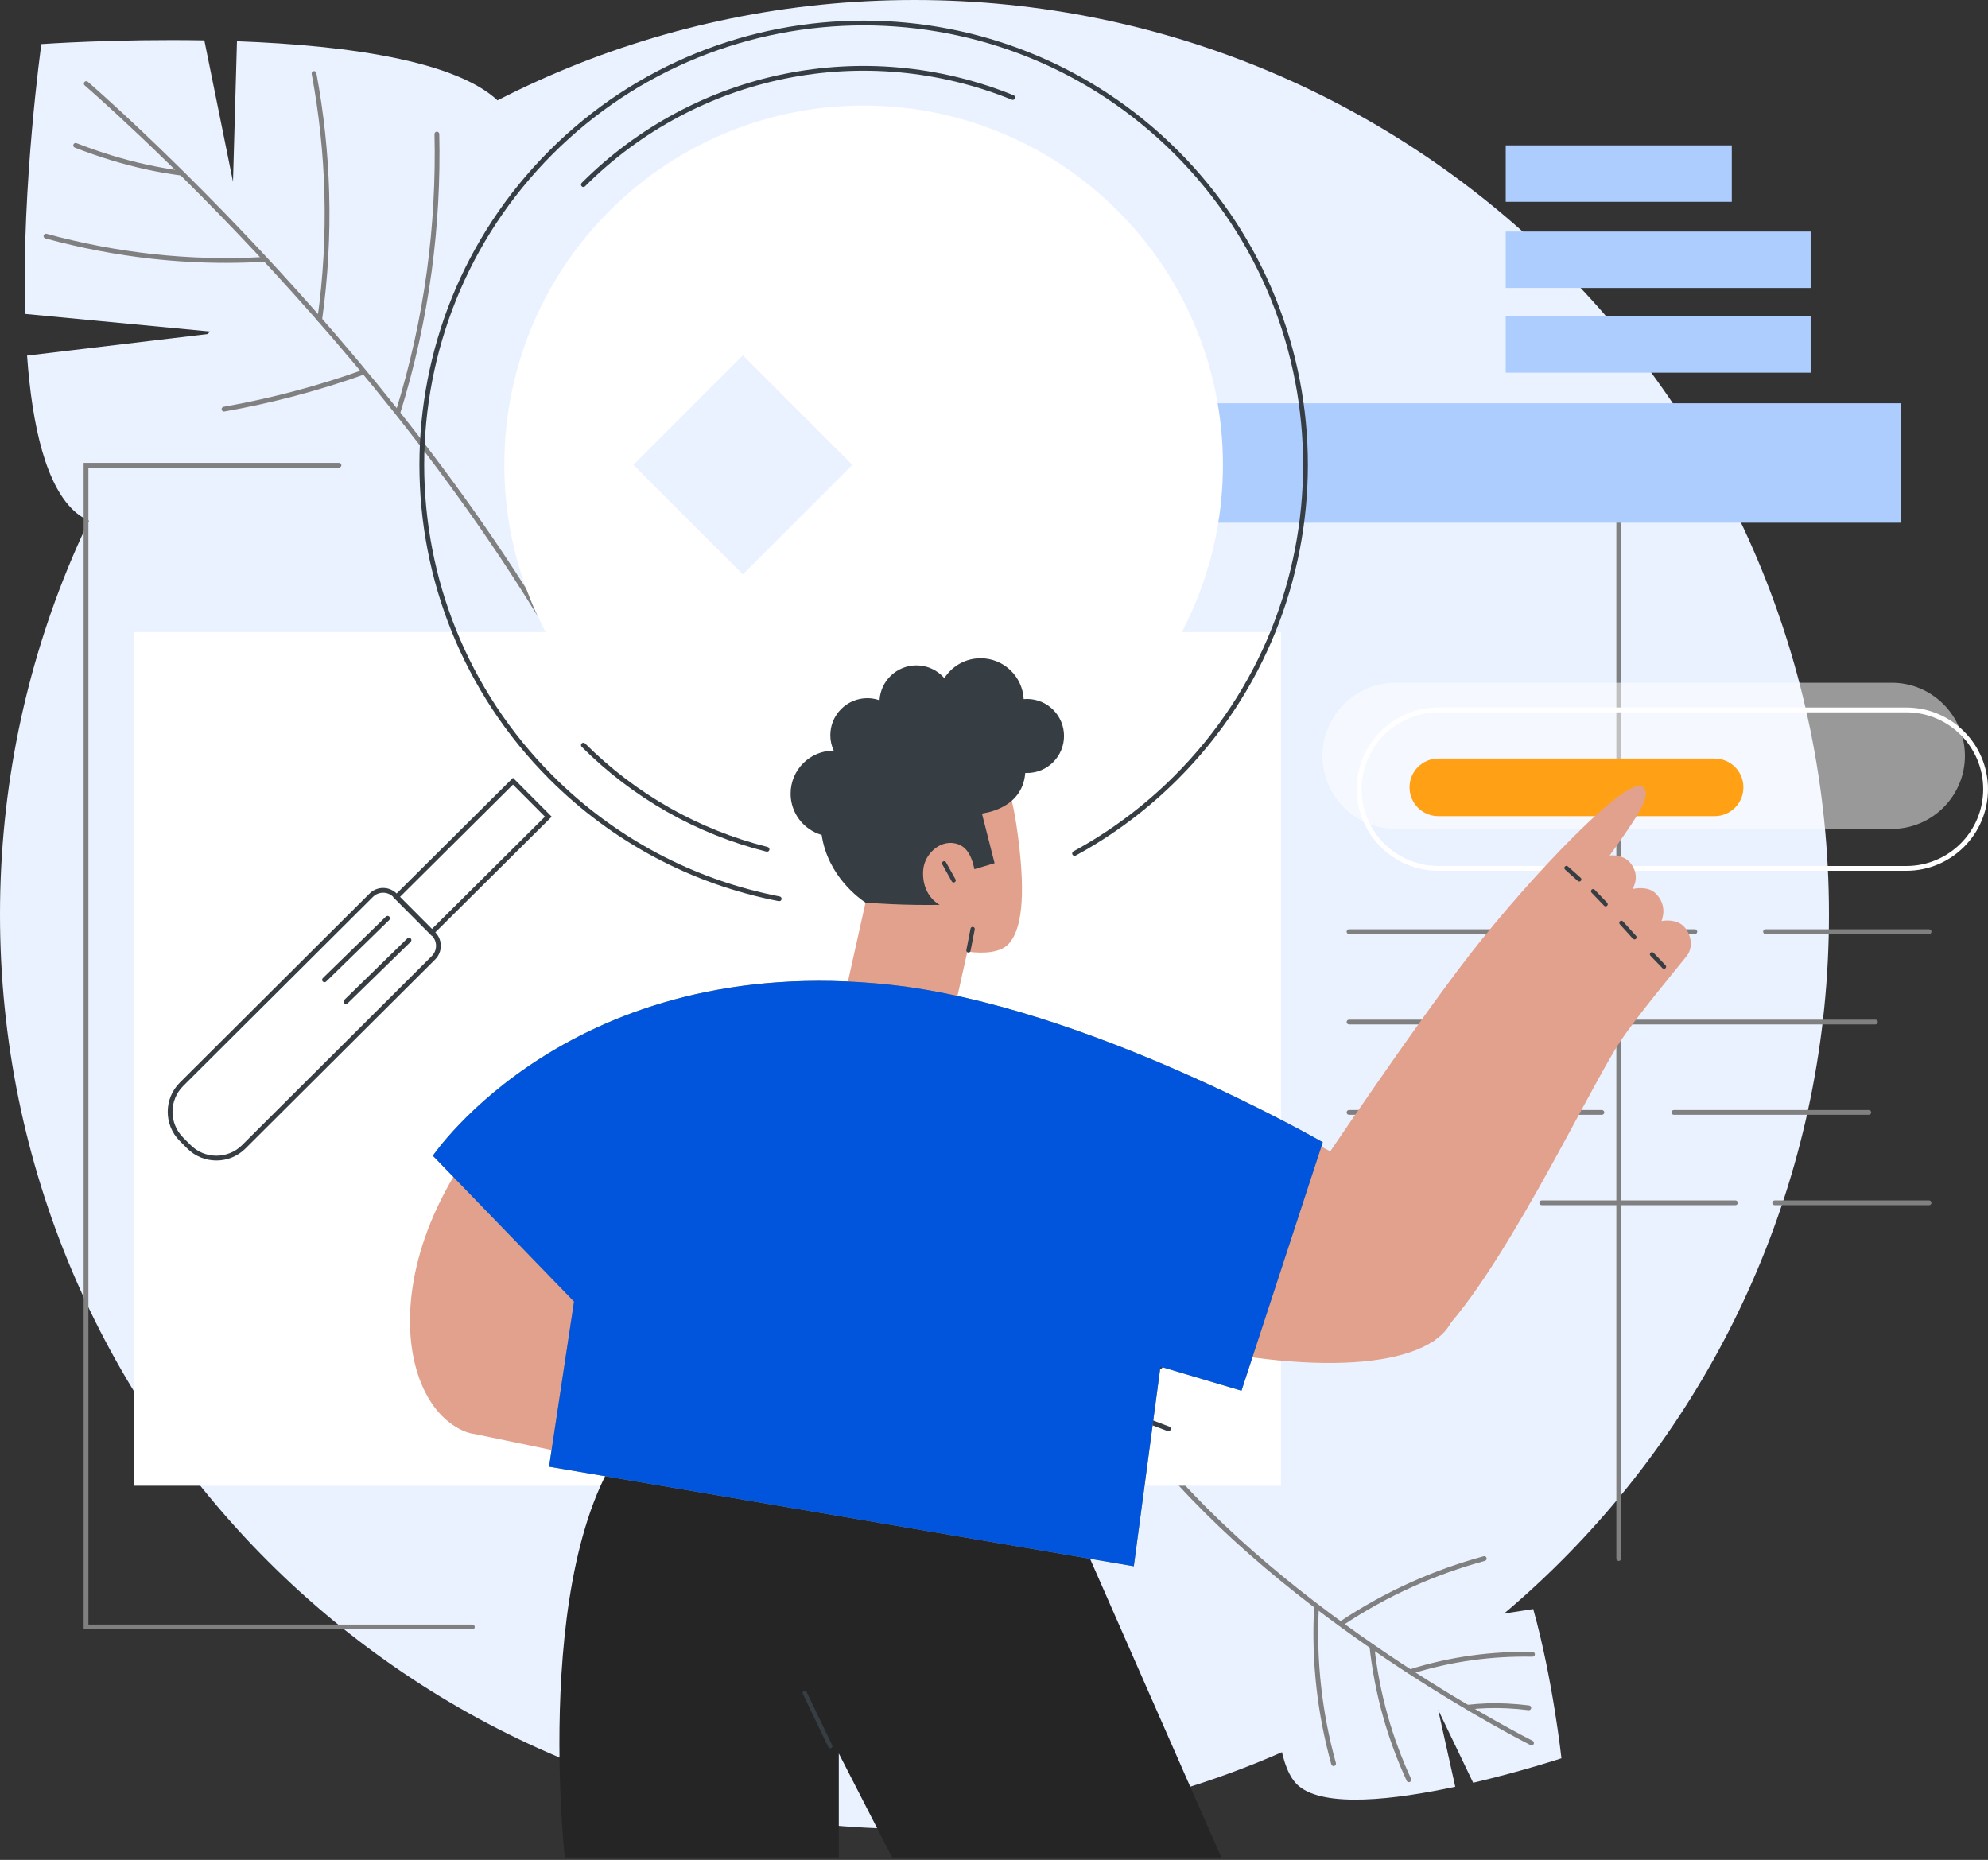 <svg width="450" height="421" viewBox="0 0 450 421" fill="none" xmlns="http://www.w3.org/2000/svg">
<rect x="0" y="0" width="450" height="421" fill="#333333" stroke="none"/>
<path d="M207 414C321.323 414 414 321.323 414 207C414 92.677 321.323 0 207 0C92.677 0 0 92.677 0 207C0 321.323 92.677 414 207 414Z" fill="#EBF2FF"/>
<path d="M6.123 80.492L49.843 75.266L5.671 71.055C4.899 41.808 9.36 9.98 9.36 9.98C9.36 9.98 26.034 8.78 46.255 9.137L52.742 41.134L53.639 9.336C78.697 10.26 106.607 13.903 114.699 25.034C126.985 41.936 100.42 107.391 100.42 107.391C100.42 107.391 33.325 129.49 17.288 116.093C10.41 110.346 7.271 96.425 6.126 80.492H6.123Z" fill="#EBF2FF"/>
<path d="M178.543 312.866C178.285 312.866 178.056 312.682 178.01 312.419C169.93 267.315 155.854 204.73 134.685 162.718C114.428 122.518 84.099 85.671 62.219 61.839C38.51 36.014 19.357 19.493 19.165 19.331C18.939 19.136 18.912 18.792 19.108 18.566C19.303 18.34 19.647 18.313 19.873 18.507C20.065 18.672 39.268 35.235 63.018 61.106C84.942 84.99 115.339 121.918 135.654 162.232C156.882 204.359 170.984 267.054 179.076 312.23C179.128 312.525 178.934 312.805 178.639 312.859C178.607 312.864 178.575 312.866 178.543 312.866Z" fill="#808080"/>
<path d="M90.132 93.721C90.078 93.721 90.024 93.714 89.97 93.697C89.685 93.608 89.525 93.303 89.614 93.018C92.824 82.692 95.189 72.004 96.639 61.252C98.016 51.063 98.591 40.67 98.35 30.355C98.343 30.055 98.579 29.807 98.879 29.8C99.166 29.795 99.427 30.031 99.434 30.328C99.675 40.699 99.097 51.151 97.713 61.394C96.253 72.205 93.876 82.952 90.649 93.338C90.577 93.569 90.364 93.719 90.132 93.719V93.721Z" fill="#808080"/>
<path d="M72.367 72.893C72.343 72.893 72.316 72.893 72.291 72.888C71.993 72.847 71.787 72.574 71.829 72.276C73.154 62.871 73.692 53.275 73.431 43.752C73.183 34.728 72.215 25.638 70.548 16.732C70.494 16.437 70.688 16.155 70.981 16.101C71.276 16.047 71.558 16.238 71.612 16.533C73.289 25.493 74.265 34.642 74.513 43.723C74.776 53.304 74.233 62.962 72.9 72.429C72.861 72.699 72.63 72.896 72.365 72.896L72.367 72.893Z" fill="#808080"/>
<path d="M50.704 93.156C50.446 93.156 50.217 92.972 50.17 92.709C50.119 92.413 50.315 92.133 50.61 92.079C61.291 90.186 71.873 87.387 82.06 83.754C82.342 83.653 82.652 83.8 82.753 84.083C82.854 84.366 82.706 84.675 82.424 84.776C72.18 88.429 61.539 91.246 50.797 93.148C50.765 93.153 50.733 93.156 50.701 93.156H50.704Z" fill="#808080"/>
<path d="M51.163 59.504C45.564 59.504 39.932 59.192 34.337 58.572C26.28 57.677 18.18 56.126 10.26 53.963C9.972 53.885 9.8 53.587 9.879 53.297C9.958 53.007 10.255 52.837 10.545 52.916C18.409 55.064 26.454 56.606 34.455 57.493C42.899 58.43 51.426 58.658 59.801 58.166C60.108 58.149 60.357 58.378 60.374 58.675C60.391 58.975 60.163 59.231 59.865 59.248C56.979 59.418 54.074 59.501 51.161 59.501L51.163 59.504Z" fill="#808080"/>
<path d="M40.876 39.704C40.851 39.704 40.829 39.704 40.805 39.699C35.694 39.033 30.407 37.873 25.09 36.25C22.396 35.429 19.65 34.473 16.929 33.413C16.651 33.305 16.511 32.991 16.621 32.71C16.73 32.433 17.044 32.292 17.324 32.403C20.019 33.453 22.74 34.399 25.407 35.213C30.667 36.818 35.896 37.966 40.945 38.622C41.242 38.662 41.451 38.932 41.412 39.229C41.375 39.502 41.144 39.701 40.876 39.701V39.704Z" fill="#808080"/>
<path d="M345.51 359.141L322.414 368L347.057 364.219C351.498 380.045 353.445 397.997 353.445 397.997C353.445 397.997 344.527 400.944 333.463 403.53L325.528 386.992L329.412 404.437C315.634 407.379 299.932 409.233 293.993 404.282C284.976 396.765 290.446 357.455 290.446 357.455C290.446 357.455 323.955 336.189 334.535 341.283C339.073 343.468 342.696 350.619 345.51 359.141Z" fill="#EBF2FF"/>
<path d="M346.678 395.064C346.597 395.064 346.513 395.047 346.437 395.008C345.931 394.754 295.34 369.291 263.529 332.581C246.155 312.53 229.838 280.296 219.211 256.787C219.088 256.514 219.211 256.192 219.482 256.069C219.755 255.946 220.077 256.069 220.199 256.339C230.797 279.782 247.06 311.918 264.35 331.87C296.021 368.418 346.417 393.786 346.921 394.037C347.189 394.169 347.297 394.496 347.165 394.764C347.069 394.953 346.877 395.064 346.678 395.064Z" fill="#808080"/>
<path d="M301.871 399.757C301.632 399.757 301.416 399.599 301.35 399.359C299.789 393.729 298.663 387.945 298.007 382.161C297.314 376.06 297.129 369.866 297.461 363.75C297.478 363.45 297.734 363.221 298.031 363.239C298.331 363.256 298.56 363.512 298.543 363.809C298.216 369.863 298.395 375.999 299.083 382.041C299.735 387.766 300.848 393.496 302.392 399.069C302.473 399.356 302.304 399.656 302.013 399.735C301.964 399.747 301.915 399.754 301.868 399.754L301.871 399.757Z" fill="#808080"/>
<path d="M318.908 403.4C318.704 403.4 318.507 403.282 318.416 403.085C316.266 398.422 314.471 393.562 313.085 388.639C311.62 383.44 310.585 378.093 310.007 372.742C309.975 372.445 310.189 372.177 310.489 372.145C310.779 372.113 311.054 372.327 311.086 372.626C311.656 377.916 312.679 383.206 314.129 388.346C315.501 393.216 317.276 398.021 319.402 402.633C319.527 402.906 319.409 403.228 319.137 403.353C319.063 403.388 318.987 403.402 318.91 403.402L318.908 403.4Z" fill="#808080"/>
<path d="M303.528 368.094C303.353 368.094 303.181 368.01 303.078 367.853C302.911 367.604 302.977 367.268 303.228 367.1C308.316 363.694 313.736 360.69 319.339 358.17C324.646 355.783 330.196 353.797 335.833 352.266C336.123 352.187 336.42 352.359 336.499 352.647C336.577 352.937 336.408 353.234 336.118 353.313C330.535 354.829 325.041 356.796 319.786 359.158C314.24 361.653 308.872 364.628 303.833 368C303.739 368.062 303.636 368.091 303.533 368.091L303.528 368.094Z" fill="#808080"/>
<path d="M319.245 378.932C319.014 378.932 318.802 378.784 318.729 378.553C318.638 378.268 318.797 377.963 319.083 377.872C323.623 376.439 328.347 375.38 333.121 374.723C337.646 374.101 342.283 373.831 346.906 373.919C347.206 373.924 347.445 374.173 347.437 374.473C347.43 374.772 347.182 375.013 346.884 375.004C342.317 374.915 337.737 375.18 333.266 375.797C328.551 376.446 323.888 377.491 319.405 378.907C319.351 378.924 319.296 378.932 319.242 378.932H319.245Z" fill="#808080"/>
<path d="M346.061 387.115C346.039 387.115 346.016 387.115 345.992 387.11C344.387 386.908 342.779 386.768 341.221 386.692C338.148 386.542 335.154 386.635 332.327 386.97C332.032 387.004 331.759 386.793 331.725 386.495C331.69 386.198 331.902 385.927 332.199 385.893C335.088 385.551 338.141 385.455 341.275 385.61C342.863 385.689 344.495 385.831 346.127 386.035C346.425 386.072 346.636 386.343 346.597 386.64C346.562 386.915 346.329 387.115 346.061 387.115Z" fill="#808080"/>
<path d="M366.414 353.335C366.114 353.335 365.874 353.091 365.874 352.794V105.311C365.874 105.011 366.117 104.771 366.414 104.771C366.712 104.771 366.955 105.014 366.955 105.311V352.794C366.955 353.094 366.712 353.335 366.414 353.335Z" fill="#808080"/>
<path d="M106.928 368.819H18.93V104.766H76.733C77.033 104.766 77.273 105.009 77.273 105.306C77.273 105.604 77.03 105.847 76.733 105.847H20.014V367.732H106.928C107.228 367.732 107.469 367.975 107.469 368.273C107.469 368.57 107.226 368.814 106.928 368.814V368.819Z" fill="#808080"/>
<path d="M289.957 336.305V143.08L30.355 143.08V336.305H289.957Z" fill="white"/>
<path d="M199.131 353.02C200.272 349.598 198.422 345.899 195 344.759C191.578 343.619 187.879 345.468 186.739 348.89C185.598 352.313 187.448 356.011 190.87 357.152C194.292 358.292 197.991 356.442 199.131 353.02Z" fill="white"/>
<path d="M430.368 104.8V91.277H231.412V118.319H430.368V104.8Z" fill="#AECDFF"/>
<path d="M409.855 71.578H340.833V84.355H409.855V71.578Z" fill="#AECDFF"/>
<path d="M392.002 32.901H340.833V45.679H392.002V32.901Z" fill="#AECDFF"/>
<path d="M409.855 52.409H340.833V65.187H409.855V52.409Z" fill="#AECDFF"/>
<path d="M253.001 47.714C221.24 15.953 169.747 15.953 137.985 47.714C106.224 79.476 106.224 130.969 137.985 162.73C169.747 194.492 221.24 194.492 253.001 162.73C284.763 130.969 284.763 79.476 253.001 47.714ZM168.151 130.015L143.359 105.222L168.151 80.43L192.944 105.222L168.151 130.015Z" fill="white"/>
<path d="M73.454 222.331C73.314 222.331 73.171 222.277 73.065 222.166C72.856 221.952 72.861 221.608 73.075 221.399L87.35 207.474C87.563 207.265 87.907 207.27 88.117 207.484C88.325 207.697 88.32 208.042 88.107 208.251L73.832 222.176C73.727 222.279 73.591 222.331 73.454 222.331Z" fill="#363E44"/>
<path d="M78.304 227.267C78.164 227.267 78.021 227.212 77.915 227.102C77.707 226.888 77.711 226.544 77.925 226.335L92.2 212.41C92.413 212.201 92.758 212.206 92.967 212.419C93.175 212.633 93.171 212.977 92.957 213.186L78.682 227.112C78.577 227.215 78.441 227.267 78.304 227.267Z" fill="#363E44"/>
<path d="M48.978 262.684H48.961C46.466 262.679 44.123 261.703 42.361 259.938L40.685 258.256C37.049 254.609 37.059 248.684 40.707 245.049L83.641 202.263C85.341 200.566 88.105 200.571 89.801 202.272L98.515 211.016C100.211 212.717 100.206 215.48 98.505 217.176L55.571 259.962C53.809 261.72 51.466 262.686 48.978 262.686V262.684ZM41.454 257.49L43.13 259.171C44.687 260.732 46.759 261.595 48.964 261.6H48.978C51.178 261.6 53.248 260.744 54.807 259.191L97.74 216.404C99.019 215.131 99.021 213.056 97.748 211.778L89.034 203.034C87.76 201.756 85.686 201.754 84.407 203.027L41.474 245.813C38.249 249.026 38.241 254.264 41.454 257.49Z" fill="#363E44"/>
<path d="M97.74 211.837L88.975 203.042L116.12 176.066L124.883 184.861L97.74 211.837ZM90.508 203.047L97.743 210.305L123.349 184.856L116.115 177.597L90.508 203.047Z" fill="#363E44"/>
<path d="M176.383 203.993C176.348 203.993 176.314 203.99 176.28 203.983C156.568 200.165 138.611 190.613 124.356 176.358C85.132 137.134 85.132 73.311 124.356 34.086C163.581 -5.138 227.404 -5.138 266.628 34.086C305.853 73.311 305.853 137.134 266.628 176.358C259.748 183.239 251.966 189.062 243.495 193.661C243.232 193.804 242.902 193.705 242.76 193.442C242.617 193.179 242.713 192.85 242.979 192.707C251.356 188.155 259.055 182.396 265.861 175.589C304.663 136.787 304.663 73.65 265.861 34.848C227.06 -3.953 163.922 -3.953 125.121 34.848C86.319 73.65 86.319 136.787 125.121 175.589C139.223 189.691 156.983 199.14 176.484 202.916C176.779 202.973 176.97 203.258 176.914 203.55C176.865 203.808 176.636 203.99 176.383 203.99V203.993Z" fill="#363E44"/>
<path d="M132.056 42.326C131.918 42.326 131.778 42.272 131.672 42.166C131.461 41.955 131.461 41.611 131.672 41.4C157.379 15.692 195.763 7.91 229.457 21.572C229.735 21.685 229.867 22 229.754 22.278C229.641 22.555 229.327 22.688 229.049 22.575C195.758 9.075 157.837 16.764 132.437 42.164C132.331 42.27 132.193 42.324 132.053 42.324L132.056 42.326Z" fill="#363E44"/>
<path d="M173.633 192.791C173.588 192.791 173.544 192.787 173.5 192.774C157.709 188.824 143.245 180.616 131.672 169.046C131.461 168.834 131.461 168.49 131.672 168.279C131.884 168.068 132.228 168.068 132.439 168.279C143.872 179.712 158.164 187.819 173.763 191.722C174.053 191.796 174.23 192.088 174.156 192.378C174.095 192.624 173.873 192.789 173.63 192.789L173.633 192.791Z" fill="#363E44"/>
<g style="mix-blend-mode:overlay" opacity="0.5">
<path d="M444.779 171.089C444.779 180.189 437.334 187.634 428.234 187.634H315.899C306.799 187.634 299.354 180.189 299.354 171.089C299.354 161.989 306.799 154.543 315.899 154.543H428.234C437.334 154.543 444.779 161.989 444.779 171.089Z" fill="white"/>
</g>
<path d="M431.527 197.101H325.576C315.39 197.101 307.104 188.814 307.104 178.628C307.104 168.441 315.39 160.155 325.576 160.155H431.527C441.713 160.155 450 168.441 450 178.628C450 188.814 441.713 197.101 431.527 197.101ZM325.576 161.242C315.99 161.242 308.188 169.041 308.188 178.63C308.188 188.22 315.987 196.019 325.576 196.019H431.527C441.114 196.019 448.916 188.22 448.916 178.63C448.916 169.041 441.116 161.242 431.527 161.242H325.576Z" fill="white"/>
<path d="M394.636 178.22C394.636 174.619 391.716 171.701 388.117 171.701H325.577C321.976 171.701 319.058 174.621 319.058 178.22C319.058 181.819 321.978 184.739 325.577 184.739H388.117C391.718 184.739 394.636 181.819 394.636 178.22Z" fill="#FFA015"/>
<path d="M436.659 211.424H399.637C399.338 211.424 399.097 211.181 399.097 210.883C399.097 210.586 399.34 210.343 399.637 210.343H436.659C436.959 210.343 437.2 210.586 437.2 210.883C437.2 211.181 436.957 211.424 436.659 211.424Z" fill="#808080"/>
<path d="M383.643 211.424H305.361C305.061 211.424 304.82 211.181 304.82 210.883C304.82 210.586 305.064 210.343 305.361 210.343H383.643C383.943 210.343 384.184 210.586 384.184 210.883C384.184 211.181 383.94 211.424 383.643 211.424Z" fill="#808080"/>
<path d="M424.522 231.883H363.203C362.903 231.883 362.663 231.64 362.663 231.342C362.663 231.045 362.906 230.802 363.203 230.802H424.522C424.821 230.802 425.062 231.045 425.062 231.342C425.062 231.64 424.819 231.883 424.522 231.883Z" fill="#808080"/>
<path d="M347.506 231.883H305.361C305.061 231.883 304.82 231.64 304.82 231.342C304.82 231.045 305.064 230.802 305.361 230.802H347.506C347.806 230.802 348.047 231.045 348.047 231.342C348.047 231.64 347.803 231.883 347.506 231.883Z" fill="#808080"/>
<path d="M423.022 252.34H378.891C378.591 252.34 378.35 252.097 378.35 251.799C378.35 251.502 378.593 251.258 378.891 251.258H423.022C423.322 251.258 423.563 251.502 423.563 251.799C423.563 252.097 423.319 252.34 423.022 252.34Z" fill="#808080"/>
<path d="M362.599 252.34H305.361C305.061 252.34 304.82 252.096 304.82 251.799C304.82 251.501 305.064 251.258 305.361 251.258H362.599C362.899 251.258 363.14 251.501 363.14 251.799C363.14 252.096 362.896 252.34 362.599 252.34Z" fill="#808080"/>
<path d="M436.66 272.797H401.713C401.413 272.797 401.172 272.553 401.172 272.256C401.172 271.958 401.415 271.715 401.713 271.715H436.66C436.96 271.715 437.201 271.958 437.201 272.256C437.201 272.553 436.957 272.797 436.66 272.797Z" fill="#808080"/>
<path d="M392.826 272.797H348.985C348.685 272.797 348.444 272.553 348.444 272.256C348.444 271.958 348.688 271.715 348.985 271.715H392.826C393.126 271.715 393.367 271.958 393.367 272.256C393.367 272.553 393.123 272.797 392.826 272.797Z" fill="#808080"/>
<path d="M332.693 272.796H305.361C305.061 272.796 304.82 272.553 304.82 272.255C304.82 271.958 305.064 271.714 305.361 271.714H332.693C332.993 271.714 333.234 271.958 333.234 272.255C333.234 272.553 332.991 272.796 332.693 272.796Z" fill="#808080"/>
<path d="M189.868 396.898L201.94 420.453H276.467L240.851 339.441L147.294 320.585C119.339 343.301 127.843 420.45 127.843 420.45H189.868V396.895V396.898Z" fill="#252525"/>
<path d="M187.94 395.734C187.761 395.734 187.588 395.634 187.505 395.461L181.722 383.414C181.606 383.173 181.709 382.887 181.947 382.771C182.188 382.655 182.474 382.756 182.59 382.996L188.373 395.044C188.489 395.284 188.386 395.57 188.148 395.686C188.08 395.719 188.01 395.734 187.94 395.734Z" fill="#363E44"/>
<path d="M230.571 190.392C229.255 179.753 227.548 173.666 222.372 169.67C215.418 164.298 206.098 166.903 205.127 167.189C204.509 167.373 195.559 169.445 192.223 178.068C188.929 186.583 190.258 196.543 196.109 203.445L191.721 223.132C190.311 229.451 194.291 235.717 200.612 237.127L202.044 237.446C208.362 238.855 214.629 234.873 216.038 228.554L218.972 215.403C223.054 215.963 226.486 215.508 228.21 213.76C231.299 210.63 232.123 202.923 230.571 190.392Z" fill="#E2A18D"/>
<path d="M219.22 215.613C219.19 215.613 219.159 215.611 219.128 215.604C218.868 215.554 218.696 215.301 218.748 215.038L219.695 210.195C219.745 209.933 219.998 209.762 220.261 209.815C220.521 209.865 220.693 210.118 220.641 210.381L219.695 215.224C219.649 215.454 219.448 215.613 219.222 215.613H219.22Z" fill="#363E44"/>
<path d="M215.867 199.754C215.701 199.754 215.537 199.666 215.45 199.511C215.037 198.79 214.672 198.128 214.291 197.439C213.981 196.875 213.66 196.294 213.295 195.649C213.164 195.417 213.244 195.122 213.476 194.993C213.708 194.862 214.003 194.943 214.132 195.175C214.499 195.824 214.82 196.407 215.133 196.974C215.509 197.658 215.872 198.313 216.283 199.03C216.416 199.262 216.335 199.555 216.105 199.688C216.029 199.732 215.948 199.752 215.865 199.752L215.867 199.754Z" fill="#363E44"/>
<path d="M178.963 179.641C178.963 174.267 183.319 169.91 188.695 169.91C188.704 169.91 188.713 169.91 188.719 169.91C188.23 168.846 187.95 167.666 187.95 166.418C187.95 161.788 191.703 158.038 196.33 158.038C197.298 158.038 198.223 158.211 199.086 158.512C199.335 154.108 202.977 150.611 207.442 150.611C209.966 150.611 212.224 151.732 213.761 153.496C215.496 150.792 218.525 149 221.974 149C227.192 149 231.454 153.096 231.718 158.25C231.967 158.228 232.217 158.213 232.472 158.213C237.102 158.213 240.852 161.966 240.852 166.593C240.852 171.22 237.099 174.972 232.472 174.972C232.339 174.972 232.208 174.959 232.077 174.953C231.441 183.114 222.785 184.026 222.272 184.15C223.225 187.896 224.18 191.64 225.133 195.387C223.703 195.782 221.992 196.353 220.563 196.748C219.763 192.814 218.226 191.278 216.036 190.875C212.589 190.242 209.341 193.374 208.996 196.753C208.683 199.837 209.765 203.074 212.696 204.822C209.201 204.877 205.54 204.831 201.731 204.658C199.744 204.569 197.801 204.446 195.908 204.3C194.761 203.537 187.397 198.453 185.992 188.989C181.931 187.818 178.96 184.078 178.96 179.641H178.963Z" fill="#363E44"/>
<path d="M264.478 323.963C264.414 323.963 264.35 323.95 264.287 323.928L251.775 319.189C251.494 319.083 251.354 318.771 251.46 318.491C251.566 318.211 251.878 318.071 252.158 318.176L264.67 322.916C264.95 323.021 265.09 323.333 264.985 323.614C264.904 323.83 264.697 323.963 264.478 323.963Z" fill="#363E44"/>
<path d="M270.443 248.151C314.373 261.611 336.844 283.518 328.425 299.399C323.002 309.626 297.318 311.811 262.085 303.088C264.21 288.272 267.486 266.026 270.443 248.151Z" fill="#E2A18D"/>
<path d="M298.258 264.841C298.258 264.841 320.101 232.266 332.899 215.816C346.338 198.541 368.695 174.99 371.95 178.159C373.803 179.965 371.419 183.807 364.361 193.654C365.216 193.512 367.764 193.579 369.207 195.538C371.345 198.434 369.627 200.949 369.561 201.234C369.847 201.161 372.949 200.48 374.708 202.176C376.691 204.086 376.863 206.468 376.101 208.488C376.815 208.333 379.51 208.029 381.154 209.71C382.843 211.439 383.353 214.468 381.775 216.435C378.881 220.044 370.072 230.605 366.414 236.268C359.212 247.41 338.948 290.409 324.285 303.761C317.581 287.959 298.258 264.841 298.258 264.841Z" fill="#E2A18D"/>
<path d="M376.66 219.3C376.533 219.3 376.409 219.252 376.315 219.154L373.596 216.343C373.41 216.151 373.416 215.847 373.606 215.661C373.797 215.475 374.103 215.482 374.288 215.672L377.005 218.483C377.191 218.675 377.184 218.979 376.994 219.165C376.9 219.254 376.78 219.3 376.66 219.3Z" fill="#363E44"/>
<path d="M369.98 212.639C369.849 212.639 369.718 212.586 369.624 212.481L366.653 209.207C366.474 209.01 366.49 208.704 366.686 208.527C366.883 208.348 367.189 208.363 367.366 208.56L370.336 211.834C370.516 212.031 370.5 212.337 370.304 212.514C370.212 212.597 370.096 212.639 369.98 212.639Z" fill="#363E44"/>
<path d="M363.445 205.161C363.318 205.161 363.194 205.113 363.1 205.015C362.59 204.488 362.133 204.012 361.679 203.533C361.226 203.059 360.774 202.585 360.267 202.062C360.081 201.872 360.088 201.566 360.278 201.38C360.47 201.194 360.774 201.201 360.96 201.391C361.467 201.916 361.921 202.392 362.376 202.869C362.831 203.345 363.285 203.822 363.792 204.346C363.978 204.536 363.972 204.842 363.781 205.028C363.688 205.12 363.567 205.164 363.447 205.164L363.445 205.161Z" fill="#363E44"/>
<path d="M357.48 199.535C357.366 199.535 357.25 199.496 357.159 199.413L354.263 196.829C354.064 196.652 354.046 196.349 354.223 196.15C354.4 195.951 354.704 195.933 354.903 196.11L357.799 198.694C357.998 198.871 358.015 199.175 357.838 199.374C357.742 199.481 357.611 199.535 357.478 199.535H357.48Z" fill="#363E44"/>
<path d="M106.433 324.385C147.914 332.892 174.752 339.202 183.871 340.957C184.826 341.141 186.509 341.473 188.734 341.294C196.974 340.633 199.42 334.033 207.767 329.386C217.237 324.114 225.556 326.507 226.085 323.791C226.452 321.9 223.569 320.114 216.84 318.91C222.057 319.238 229.154 319.373 229.326 316.488C229.348 313.146 221.03 312.01 215.963 311.566C222.096 312.102 225.517 310.552 225.211 308.919C224.732 306.351 220.072 304.828 211.942 304.434C217.633 303.138 218.82 301.975 218.199 300.598C217.065 298.085 210.374 297.886 204.432 298.618C197.741 299.442 192.839 302.402 189.794 304.343C189.794 304.343 189.794 304.343 189.792 304.343C161.356 295.373 142.512 289.613 119.693 281.9C115.024 280.322 106.433 324.39 106.435 324.39L106.433 324.385Z" fill="#E2A18D"/>
<path d="M129.701 236.574C83.189 272.731 87.524 317.065 105.376 324.081C115.492 328.057 141.717 304.793 164.575 265.245C151.73 255.873 145.523 247.513 129.701 236.574Z" fill="#E2A18D"/>
<path d="M97.985 261.606C97.985 261.606 129.308 215.132 201.435 222.902C245.82 227.685 299.419 258.553 299.419 258.553L281.018 314.795L262.676 309.348L256.648 354.524L124.288 331.985L129.938 294.616L97.985 261.604V261.606Z" fill="#8B865C"/>
<path d="M262.678 309.833C262.622 309.833 262.565 309.822 262.508 309.803L251.383 305.589C251.134 305.495 251.009 305.217 251.103 304.968C251.197 304.719 251.475 304.594 251.724 304.688L262.849 308.902C263.098 308.996 263.223 309.274 263.129 309.523C263.057 309.715 262.873 309.833 262.678 309.833Z" fill="#363E44"/>
<path d="M97.985 261.606C97.985 261.606 129.308 215.132 201.435 222.902C245.82 227.685 299.419 258.553 299.419 258.553L281.018 314.795L262.676 309.348L256.648 354.524L124.288 331.985L129.938 294.616L97.985 261.604V261.606Z" fill="#0155DC"/>
</svg>
